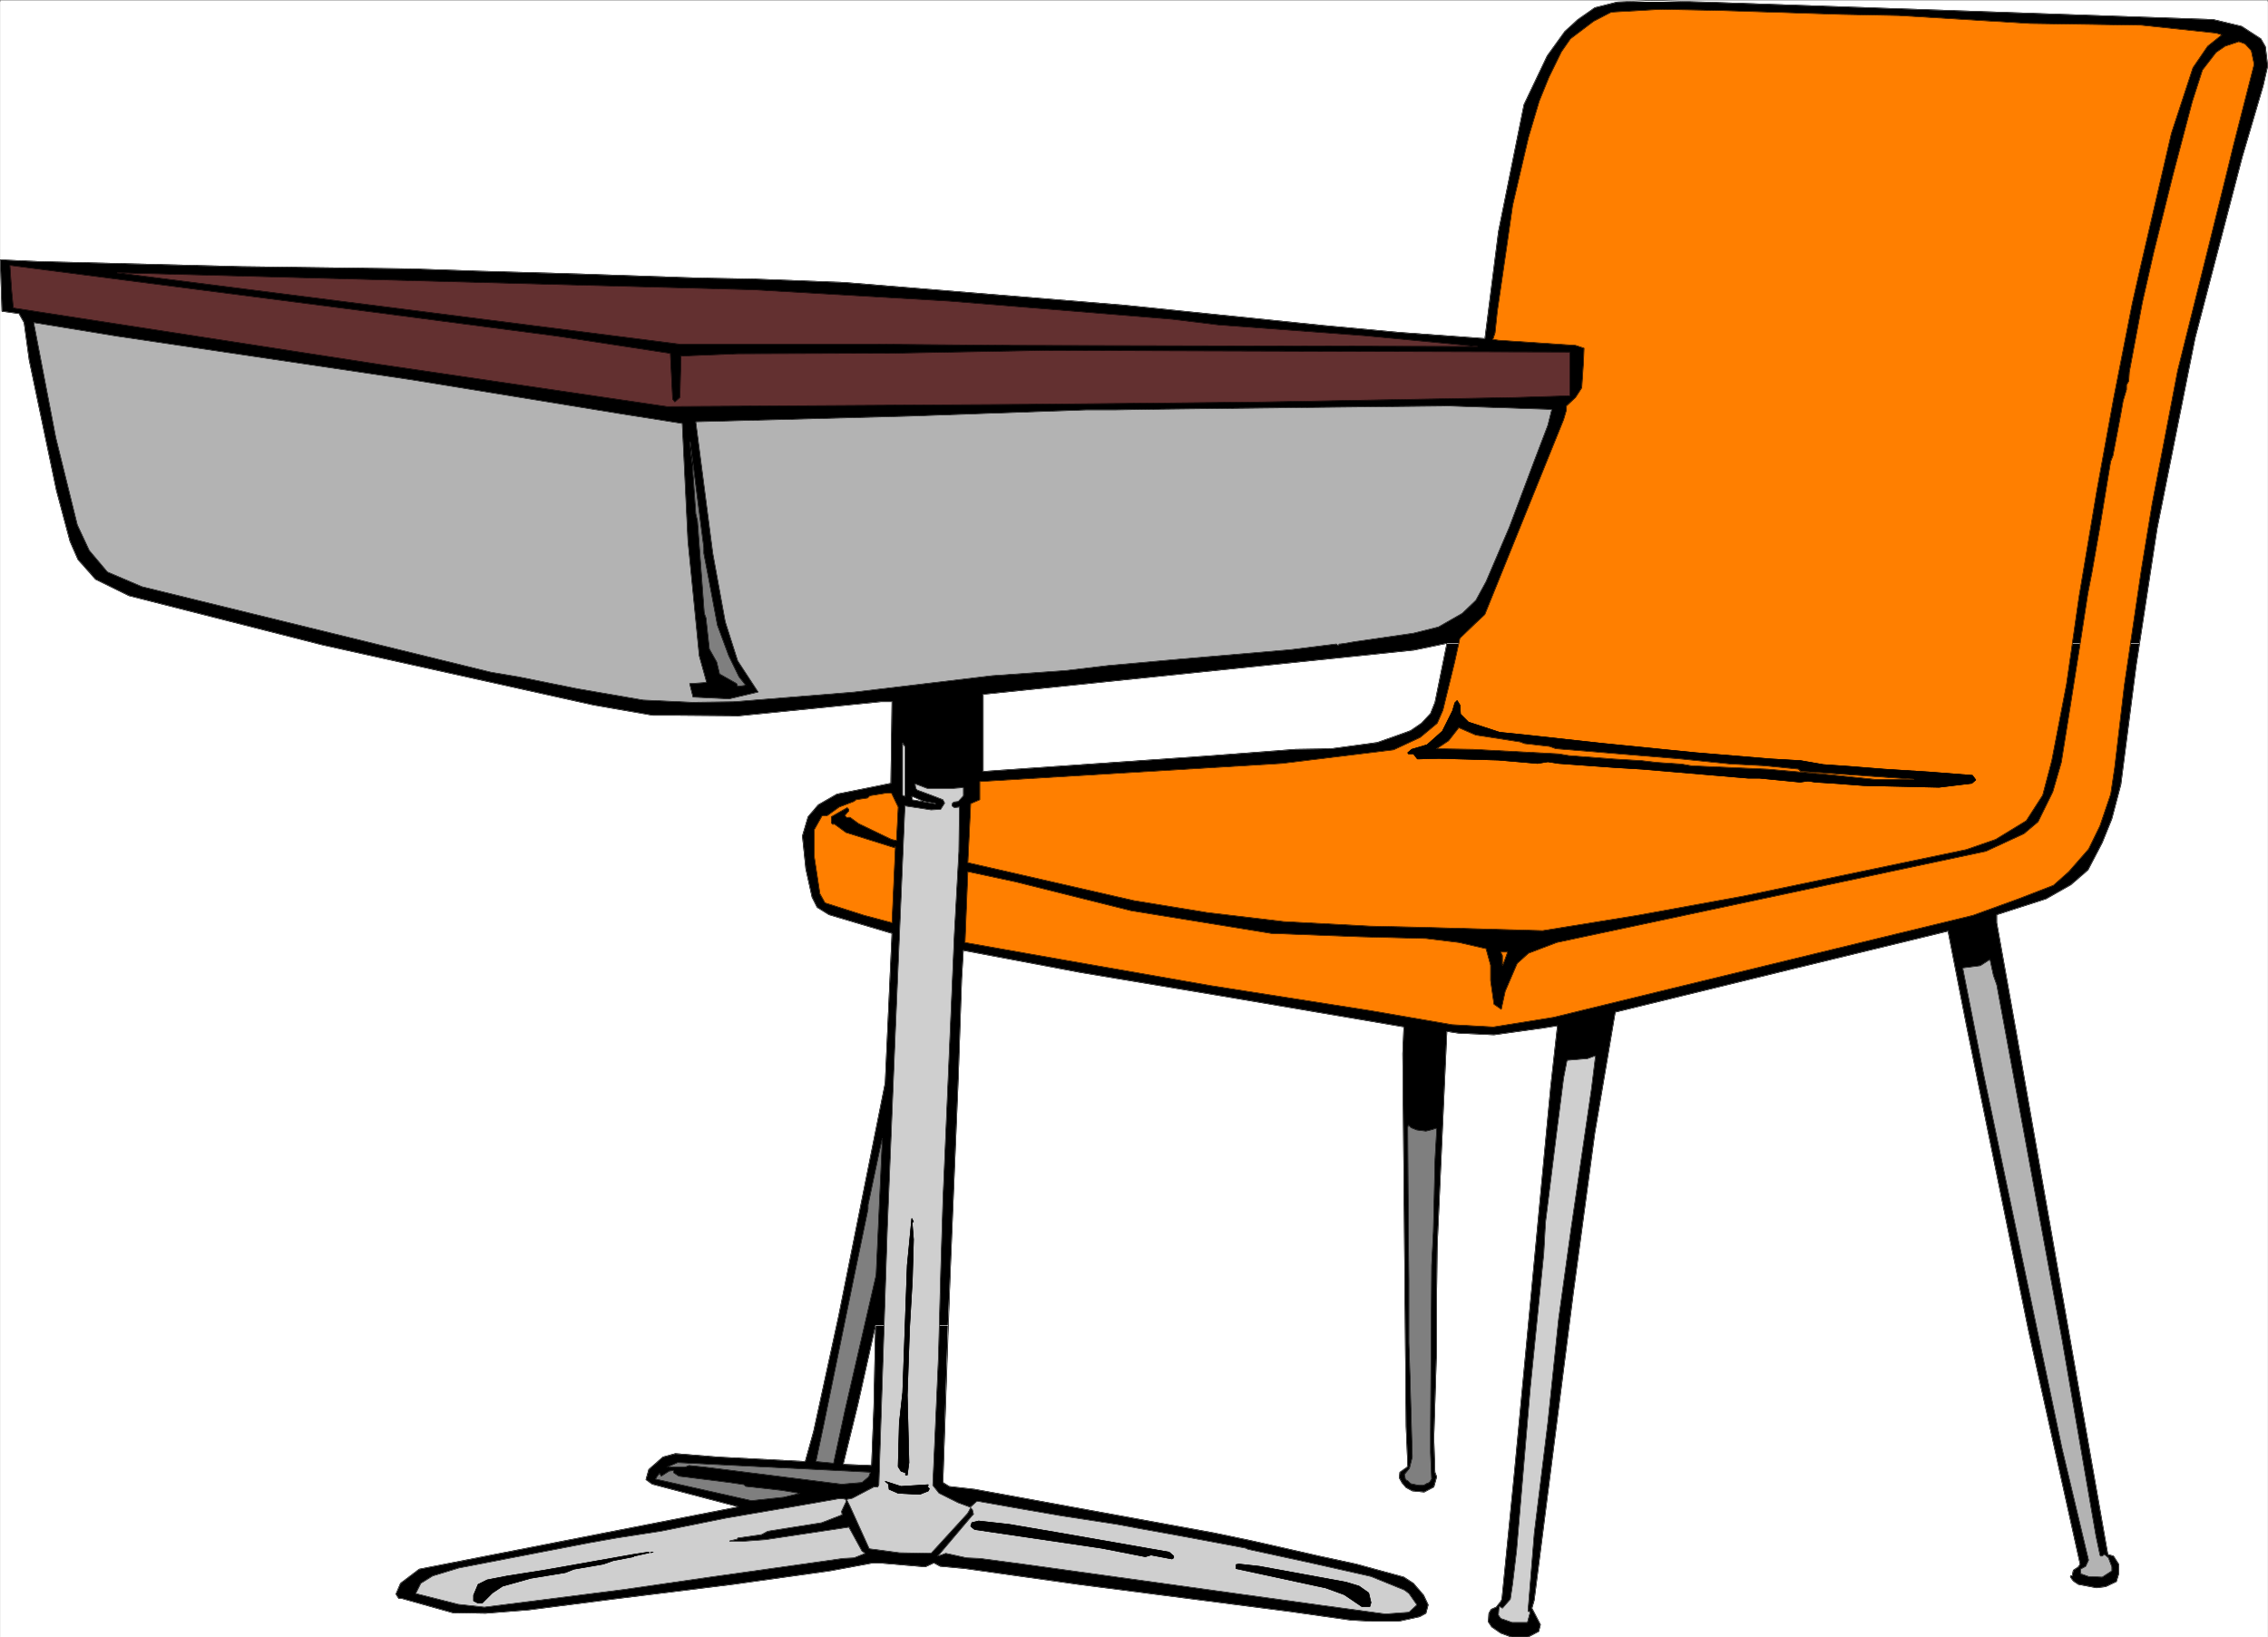 <svg width="3997.008" height="2886.568" viewBox="0 0 2997.756 2164.926" xmlns="http://www.w3.org/2000/svg"><rect x="0" y="0" width="2997.756" height="2164.926" fill="#333333" stroke="none"/><defs><clipPath id="a"><path d="M0 0h2997.016v2162.106H0Zm0 0"/></clipPath></defs><path style="fill:#fff;fill-opacity:1;fill-rule:nonzero;stroke:none" d="M0 2162.106h2997.016V-2.079H0Zm0 0" transform="translate(.371 2.45)"/><g clip-path="url(#a)" transform="translate(.371 2.45)"><path style="fill:#fff;fill-opacity:1;fill-rule:evenodd;stroke:#fff;stroke-width:.19;stroke-linecap:square;stroke-linejoin:bevel;stroke-miterlimit:10;stroke-opacity:1" d="M0 .5h766.5V554H0Zm0 0" transform="matrix(3.91 0 0 -3.91 0 2164.06)"/><path style="fill:#000;fill-opacity:1;fill-rule:evenodd;stroke:#000;stroke-width:.19;stroke-linecap:square;stroke-linejoin:bevel;stroke-miterlimit:10;stroke-opacity:1" d="M301.43 316.62v.19h-3.64l-48.1-4.79-22.04.19h-7.09l-19.93 3.45-91.6 20.31-65.53 16.67-11.31 5.56-5.94 6.7-2.68 6.13-4.6 17.25-9.2 44.06-1.72 12.65-1.73 3.06-5.75.77L0 466.25l12.46-.57 69.17-1.73 57.49-.76 22.8-.77 33.73-.96 39.47-1.34 20.12-.38 30.09-1.15 94.47-7.67 67.64-6.89 25.11-2.3 29.32-2.11 4.59 36.21 8.63 42.92 7.85 16.47 5.94 8.24 4.41 4.03 5.75 4.02 7.67 1.92 12.07.57 189.32-6.51 9.59-2.3 6.51-4.22 1.53-2.68.77-6.51-1.53-6.71-7.09-24.14-15.91-61.12-12.84-64.37-5.94-38.89H489.03L485 316.62l-1.53-3.83-3.07-3.26-3.64-2.49-4.21-1.53-7.09-2.49-15.72-2.11-11.88-.19-30.47-2.3-75.11-5.17v26.05l145.63 14.95 11.12 2.3h234.16l-1.15-7.48-5.17-40.23-3.07-11.69-3.25-8.04-4.8-9.2-5.74-4.98-8.44-4.79-16.67-5.37v-2.68l6.52-36.59 31.04-177.03 1.92-.57 1.72-2.69v-3.45l-.76-2.49-3.64-1.72-3.07-.38-6.13 1.15-1.73 1.15-.96 1.34v.38h.58l.38 1.92 1.73 1.15.57.95-17.44 78.94-21.07 103.65-6.14 31.42-53.65-13.03-58.83-14.37-6.9-40.81-7.28-54.22-13.22-103.84-.77-2.68 2.88-5.56-.58-2.3L516.43.5h-5.56l-3.64 1.34-3.06 2.11-1.15 1.72.19 2.88.76 1.34 1.73.76 1.53 1.92.38.76 4.22 42.73 12.26 130.47 2.3 20.69-4.79-.76-16.67-2.3-12.07.57-3.83.58-3.26-72.23-.19-15.33V98.59l-.96-30.84.38-11.5.58-1.53-.96-3.45-3.26-1.72-4.02.38-2.11 1.15-1.34 1.53-.96 1.73.19 1.91 2.68 1.92-.57 13.6-1.15 126.07.38 9-62.08 10.54-47.14 7.85-39.67 7.47-.57-9.77-1.15-33.52-2.69-65.14-.76-18.4h-24.53l-.58-27.78-.76-19.54-9.58.38 4.98 20.31 5.94 26.63h24.53l-1.73-53.07 2.11-1.34 8.62-.96 80.87-14.75 12.84-2.68 22.8-5.17 12.46-2.69 16.09-4.4 3.26-2.11 3.45-4.02 1.53-3.26-.76-2.87-2.11-1.15-7.09-1.54h-9.2l-7.09.39-20.31 2.87-71.67 9.2-38.32 5.36-8.44.77-2.1 1.15-2.88-1.34-15.9 1.34h-1.73l-14.56-2.69-32.96-4.59-38.9-4.79-30.09-3.84-14.56-1.14-11.11.19-17.06 4.79h-1.15l-.96 1.53 1.54 3.64 6.32 4.79L249.5 44.56l-29.13 7.67-2.11 1.53.96 3.45 4.79 4.21 4.22 1.15 14.18-1.15 29.7-1.53 2.87 10.35 8.43 38.89 15.72 78.74 2.3 50.58-21.27 6.32-4.03 2.5-1.72 3.44-2.11 9.58-1.15 11.12 1.92 6.51 3.44 4.02 6.33 3.64 18.2 3.64zm0 0" transform="matrix(3.91 0 0 -3.91 0 2164.06)"/></g><path style="fill:none;stroke:#fff;stroke-width:.19;stroke-linecap:square;stroke-linejoin:bevel;stroke-miterlimit:10;stroke-opacity:1" d="M301.43 316.62v.19h-3.64l-48.1-4.79-22.04.19h-7.09l-19.93 3.45-91.6 20.31-65.53 16.67-11.31 5.56-5.94 6.7-2.68 6.13-4.6 17.25-9.2 44.06-1.72 12.65-1.73 3.06-5.75.77L0 466.25l12.46-.57 69.17-1.73 57.49-.76 22.8-.77 33.73-.96 39.47-1.34 20.12-.38 30.09-1.15 94.47-7.67 67.64-6.89 25.11-2.3 29.32-2.11 4.59 36.21 8.63 42.92 7.85 16.47 5.94 8.24 4.41 4.03 5.75 4.02 7.67 1.92 12.07.57 189.32-6.51 9.59-2.3 6.51-4.22 1.53-2.68.77-6.51-1.53-6.71-7.09-24.14-15.91-61.12-12.84-64.37-5.94-38.89H489.03L485 316.62l-1.53-3.83-3.07-3.26-3.64-2.49-4.21-1.53-7.09-2.49-15.72-2.11-11.88-.19-30.47-2.3-75.11-5.17v26.05l145.63 14.95 11.12 2.3h234.16l-1.15-7.48-5.17-40.23-3.07-11.69-3.25-8.04-4.8-9.2-5.74-4.98-8.44-4.79-16.67-5.37v-2.68l6.52-36.59 31.04-177.03 1.92-.57 1.72-2.69v-3.45l-.76-2.49-3.64-1.72-3.07-.38-6.13 1.15-1.73 1.15-.96 1.34v.38h.58l.38 1.92 1.73 1.15.57.95-17.44 78.94-21.07 103.65-6.14 31.42-53.65-13.03-58.83-14.37-6.9-40.81-7.28-54.22-13.22-103.84-.77-2.68 2.88-5.56-.58-2.3L516.43.5h-5.56l-3.64 1.34-3.06 2.11-1.15 1.72.19 2.88.76 1.34 1.73.76 1.53 1.92.38.76 4.22 42.73 12.26 130.47 2.3 20.69-4.79-.76-16.67-2.3-12.07.57-3.83.58-3.26-72.23-.19-15.33V98.59l-.96-30.84.38-11.5.58-1.53-.96-3.45-3.26-1.72-4.02.38-2.11 1.15-1.34 1.53-.96 1.73.19 1.91 2.68 1.92-.57 13.6-1.15 126.07.38 9-62.08 10.54-47.14 7.85-39.67 7.47-.57-9.77-1.15-33.52-2.69-65.14-.76-18.4h-24.53l-.58-27.78-.76-19.54-9.58.38 4.98 20.31 5.94 26.63h24.53l-1.73-53.07 2.11-1.34 8.62-.96 80.87-14.75 12.84-2.68 22.8-5.17 12.46-2.69 16.09-4.4 3.26-2.11 3.45-4.02 1.53-3.26-.76-2.87-2.11-1.15-7.09-1.54h-9.2l-7.09.39-20.31 2.87-71.67 9.2-38.32 5.36-8.44.77-2.1 1.15-2.88-1.34-15.9 1.34h-1.73l-14.56-2.69-32.96-4.59-38.9-4.79-30.09-3.84-14.56-1.14-11.11.19-17.06 4.79h-1.15l-.96 1.53 1.54 3.64 6.32 4.79L249.5 44.56l-29.13 7.67-2.11 1.53.96 3.45 4.79 4.21 4.22 1.15 14.18-1.15 29.7-1.53 2.87 10.35 8.43 38.89 15.72 78.74 2.3 50.58-21.27 6.32-4.03 2.5-1.72 3.44-2.11 9.58-1.15 11.12 1.92 6.51 3.44 4.02 6.33 3.64 18.2 3.64zm0 0" transform="matrix(3.91 0 0 -3.91 .371 2166.51)"/><path style="fill:none;stroke:#000;stroke-width:.19;stroke-linecap:square;stroke-linejoin:bevel;stroke-miterlimit:10;stroke-opacity:1" d="M301.43 316.62v.19h-3.64l-48.1-4.79-22.04.19h-7.09l-19.93 3.45-91.6 20.31-65.53 16.67-11.31 5.56-5.94 6.7-2.68 6.13-4.6 17.25-9.2 44.06-1.72 12.65-1.73 3.06-5.75.77L0 466.25l12.46-.57 69.17-1.73 57.49-.76 22.8-.77 33.73-.96 39.47-1.34 20.12-.38 30.09-1.15 94.47-7.67 67.64-6.89 25.11-2.3 29.32-2.11 4.59 36.21 8.63 42.92 7.85 16.47 5.94 8.24 4.41 4.03 5.75 4.02 7.67 1.92 12.07.57 189.32-6.51 9.59-2.3 6.51-4.22 1.53-2.68.77-6.51-1.53-6.71-7.09-24.14-15.91-61.12-12.84-64.37-7.09-46.37-5.17-40.23-3.07-11.69-3.25-8.04-4.8-9.2-5.74-4.98-8.44-4.79-16.67-5.37v-2.68l6.52-36.59 31.04-177.03 1.92-.57 1.72-2.69v-3.45l-.76-2.49-3.64-1.72-3.07-.38-6.13 1.15-1.73 1.15-.96 1.34v.38h.58l.38 1.92 1.73 1.15.57.95-17.44 78.94-21.07 103.65-6.14 31.42-53.65-13.03-58.83-14.37-6.9-40.81-7.28-54.22-13.22-103.84-.77-2.68 2.88-5.56-.58-2.3L516.43.5h-5.56l-3.64 1.34-3.06 2.11-1.15 1.72.19 2.88.76 1.34 1.73.76 1.53 1.92.38.76 4.22 42.73 12.26 130.47 2.3 20.69-4.79-.76-16.67-2.3-12.07.57-3.83.58-3.26-72.23-.19-15.33V98.59l-.96-30.84.38-11.5.58-1.53-.96-3.45-3.26-1.72-4.02.38-2.11 1.15-1.34 1.53-.96 1.73.19 1.91 2.68 1.92-.57 13.6-1.15 126.07.38 9-62.08 10.54-47.14 7.85-39.67 7.47-.57-9.77-1.15-33.52-2.69-65.14-2.49-71.47 2.11-1.34 8.62-.96 80.87-14.75 12.84-2.68 22.8-5.17 12.46-2.69 16.09-4.4 3.26-2.11 3.45-4.02 1.53-3.26-.76-2.87-2.11-1.15-7.09-1.54h-9.2l-7.09.39-20.31 2.87-71.67 9.2-38.32 5.36-8.44.77-2.1 1.15-2.88-1.34-15.9 1.34h-1.73l-14.56-2.69-32.96-4.59-38.9-4.79-30.09-3.84-14.56-1.14-11.11.19-17.06 4.79h-1.15l-.96 1.53 1.54 3.64 6.32 4.79L249.5 44.56l-29.13 7.67-2.11 1.53.96 3.45 4.79 4.21 4.22 1.15 14.18-1.15 29.7-1.53 2.87 10.35 8.43 38.89 15.72 78.74 2.3 50.58-21.27 6.32-4.03 2.5-1.72 3.44-2.11 9.58-1.15 11.12 1.92 6.51 3.44 4.02 6.33 3.64 18.2 3.64zm0 0" transform="matrix(3.91 0 0 -3.91 .371 2166.51)"/><path style="fill:none;stroke:#000;stroke-width:.19;stroke-linecap:square;stroke-linejoin:bevel;stroke-miterlimit:10;stroke-opacity:1" d="m332.28 319.3 145.63 14.95 11.12 2.3-4.03-19.93-1.53-3.83-3.07-3.26-3.64-2.49-4.21-1.53-7.09-2.49-15.72-2.11-11.88-.19-30.47-2.3-75.11-5.17zM294.53 58.55l-9.58.38 4.98 20.31 5.94 26.63-.58-27.78zm0 0" transform="matrix(3.91 0 0 -3.91 .371 2166.51)"/><path style="fill:#ff7f00;fill-opacity:1;fill-rule:evenodd;stroke:#ff7f00;stroke-width:.19;stroke-linecap:square;stroke-linejoin:bevel;stroke-miterlimit:10;stroke-opacity:1" d="m622.4 549.21 19.35-.38 44.46-2.69 37.56-.57 25.29-2.68 1.92-.58-4.79-3.83-4.98-7.28-7.29-22.22-10.54-45.6-2.68-11.88-6.32-32.19-5.75-31.61-5.94-35.44-4.22-29.51-4.98-25.86-3.07-11.69-5.55-8.62-10.35-6.32-9.96-3.45-75.31-15.71-35.84-6.52-32-5.17-41.58 1.15-16.86.38-29.13 1.54-25.87 3.06-24.72 4.02-56.15 12.84.96 19.93 3.07 1.34v6.13l102.13 6.13 37.75 4.6 9.01 4.21 5.75 4.79 1.92 4.41 4.02 16.48 1.72 7.85 5.18 4.98 3.26 3.07 26.63 65.9.96 3.26v1.34l3.07 2.88 2.1 3.25.58 8.62.19 4.79-2.87.96-26.07 1.73-1.14.19h-.77l.77 2.3.76 7.28 3.07 21.07 2.11 14.75 5.36 23 3.64 12.26 3.26 8.04 4.22 8.63 3.06 4.4 7.86 5.94 5.94 3.07 16.86.95 19.16-.38zm0 0" transform="matrix(3.91 0 0 -3.91 .371 2166.51)"/><path style="fill:none;stroke:#000;stroke-width:.19;stroke-linecap:square;stroke-linejoin:bevel;stroke-miterlimit:10;stroke-opacity:1" d="m622.4 549.21 19.35-.38 44.46-2.69 37.56-.57 25.29-2.68 1.92-.58-4.79-3.83-4.98-7.28-7.29-22.22-10.54-45.6-2.68-11.88-6.32-32.19-5.75-31.61-5.94-35.44-4.22-29.51-4.98-25.86-3.07-11.69-5.55-8.62-10.35-6.32-9.96-3.45-75.31-15.71-35.84-6.52-32-5.17-41.58 1.15-16.86.38-29.13 1.54-25.87 3.06-24.72 4.02-56.15 12.84.96 19.93 3.07 1.34v6.13l102.13 6.13 37.75 4.6 9.01 4.21 5.75 4.79 1.92 4.41 4.02 16.48 1.72 7.85 5.18 4.98 3.26 3.07 26.63 65.9.96 3.26v1.34l3.07 2.88 2.1 3.25.58 8.62.19 4.79-2.87.96-26.07 1.73-1.14.19h-.77l.77 2.3.76 7.28 3.07 21.07 2.11 14.75 5.36 23 3.64 12.26 3.26 8.04 4.22 8.63 3.06 4.4 7.86 5.94 5.94 3.07 16.86.95 19.16-.38zm0 0" transform="matrix(3.91 0 0 -3.91 .371 2166.51)"/><path style="fill:#ff7f00;fill-opacity:1;fill-rule:evenodd;stroke:#ff7f00;stroke-width:.19;stroke-linecap:square;stroke-linejoin:bevel;stroke-miterlimit:10;stroke-opacity:1" d="m760.94 536.95.96-4.6-7.09-27.78-1.53-6.32-6.52-26.44-10.73-43.11-8.62-45.02-3.64-22.23-5.75-39.08-3.26-27.78-1.34-9.01-3.64-10.73-3.83-7.85-6.71-7.66-5.17-4.6-11.89-4.6-15.33-5.56-101.75-24.71-40.05-9.77-20.31-3.26-13.99.77-27.78 4.79-53.85 8.43-50.4 8.81-32.57 5.75.95 23.95 16.1-3.45 39.09-9.77 47.33-7.67 30.28-1.15 22.04-.57 11.11-1.34 9.2-2.11 1.53-5.56v-5.17l1.15-8.05 2.49-1.72 1.34 6.13 4.03 9.39 3.83 3.45 9.58 3.64 145.06 30.84 12.84 5.94 4.79 4.03 4.98 10.15 2.88 9.96 3.06 19.16 3.65 23.18 2.29 14.95 1.35 6.89 2.68 15.33 3.64 22.23.77 1.91 1.53 8.05 1.15 6.13.77 4.41 1.15 3.83v1.53l.76 1.34.19 3.07 4.41 23.56 3.83 16.86 6.52 26.25 6.51 24.72 3.45 10.72 4.6 5.94 3.07 2.11 4.6 1.53 2.1-.76zm0 0" transform="matrix(3.91 0 0 -3.91 .371 2166.51)"/><path style="fill:none;stroke:#000;stroke-width:.19;stroke-linecap:square;stroke-linejoin:bevel;stroke-miterlimit:10;stroke-opacity:1" d="m760.94 536.95.96-4.6-7.09-27.78-1.53-6.32-6.52-26.44-10.73-43.11-8.62-45.02-3.64-22.23-5.75-39.08-3.26-27.78-1.34-9.01-3.64-10.73-3.83-7.85-6.71-7.66-5.17-4.6-11.89-4.6-15.33-5.56-101.75-24.71-40.05-9.77-20.31-3.26-13.99.77-27.78 4.79-53.85 8.43-50.4 8.81-32.57 5.75.95 23.95 16.1-3.45 39.09-9.77 47.33-7.67 30.28-1.15 22.04-.57 11.11-1.34 9.2-2.11 1.53-5.56v-5.17l1.15-8.05 2.49-1.72 1.34 6.13 4.03 9.39 3.83 3.45 9.58 3.64 145.06 30.84 12.84 5.94 4.79 4.03 4.98 10.15 2.88 9.96 3.06 19.16 3.65 23.18 2.29 14.95 1.35 6.89 2.68 15.33 3.64 22.23.77 1.91 1.53 8.05 1.15 6.13.77 4.41 1.15 3.83v1.53l.76 1.34.19 3.07 4.41 23.56 3.83 16.86 6.52 26.25 6.51 24.72 3.45 10.72 4.6 5.94 3.07 2.11 4.6 1.53 2.1-.76zm0 0" transform="matrix(3.91 0 0 -3.91 .371 2166.51)"/><path style="fill:#633030;fill-opacity:1;fill-rule:evenodd;stroke:#633030;stroke-width:.19;stroke-linecap:square;stroke-linejoin:bevel;stroke-miterlimit:10;stroke-opacity:1" d="m188.37 440.39 37.75-5.75h.38l.77-15.52.76-.96 1.73 1.54.38 13.98 18.97.77 52.89.19 51.36.96 54.23-.19 123.02-.39v-14.75l-18.4-.57-86.04-1.54-37.17-.38-40.82-.38-122.83-.77L127.43 431 4.41 449.97l-.58 6.13-.57 8.24 122.06-15.71zm0 0" transform="matrix(3.91 0 0 -3.91 .371 2166.51)"/><path style="fill:none;stroke:#000;stroke-width:.19;stroke-linecap:square;stroke-linejoin:bevel;stroke-miterlimit:10;stroke-opacity:1" d="m188.37 440.39 37.75-5.75h.38l.77-15.52.76-.96 1.73 1.54.38 13.98 18.97.77 52.89.19 51.36.96 54.23-.19 123.02-.39v-14.75l-18.4-.57-86.04-1.54-37.17-.38-40.82-.38-122.83-.77L127.43 431 4.41 449.97l-.58 6.13-.57 8.24 122.06-15.71zm0 0" transform="matrix(3.91 0 0 -3.91 .371 2166.51)"/><path style="fill:#633030;fill-opacity:1;fill-rule:evenodd;stroke:#633030;stroke-width:.19;stroke-linecap:square;stroke-linejoin:bevel;stroke-miterlimit:10;stroke-opacity:1" d="m254.67 456.1 66.11-3.83 75.31-6.13 15.71-1.92 49.25-3.64 38.32-3.64-74.73.19-81.82.19-46.76.39h-66.3L39.47 461.85Zm0 0" transform="matrix(3.91 0 0 -3.91 .371 2166.51)"/><path style="fill:none;stroke:#000;stroke-width:.19;stroke-linecap:square;stroke-linejoin:bevel;stroke-miterlimit:10;stroke-opacity:1" d="m254.67 456.1 66.11-3.83 75.31-6.13 15.71-1.92 49.25-3.64 38.32-3.64-74.73.19-81.82.19-46.76.39h-66.3L39.47 461.85Zm0 0" transform="matrix(3.91 0 0 -3.91 .371 2166.51)"/><path style="fill:#b3b3b3;fill-opacity:1;fill-rule:evenodd;stroke:#b3b3b3;stroke-width:.19;stroke-linecap:square;stroke-linejoin:bevel;stroke-miterlimit:10;stroke-opacity:1" d="m39.47 440.39 99.65-14.75 70.71-11.5 20.69-3.26 1.92-39.66 3.83-38.89 2.49-9-5.74-.39 1.15-4.59 12.26-.58 9.77 2.3-6.9 10.54-4.21 13.22-4.22 23.18-5.75 44.45 72.05 1.91 59.98 2.11h9.97l11.5.19 48.86.58 51.74.57 34.49-1.15h.77l-1.34-5.36-4.6-12.07-8.43-22.42-7.86-18.39-3.45-6.32-4.6-4.41-8.05-4.6-8.43-2.11-19.93-2.87-3.26-.57-1.53-.2h-.38l-.39-.57-.57.57-15.33-1.91-38.13-3.26-23.57-2.11-14.57-1.72-24.72-1.72-46.75-5.56-40.63-3.26-13.99-.19-16.67.77-22.23 3.83-19.92 4.02-9.2 1.54-118.04 28.93-11.69 4.98-6.13 7.28-4.03 8.62-7.28 29.5-7.47 38.9zm0 0" transform="matrix(3.91 0 0 -3.91 .371 2166.51)"/><path style="fill:none;stroke:#000;stroke-width:.19;stroke-linecap:square;stroke-linejoin:bevel;stroke-miterlimit:10;stroke-opacity:1" d="m39.47 440.39 99.65-14.75 70.71-11.5 20.69-3.26 1.92-39.66 3.83-38.89 2.49-9-5.74-.39 1.15-4.59 12.26-.58 9.77 2.3-6.9 10.54-4.21 13.22-4.22 23.18-5.75 44.45 72.05 1.91 59.98 2.11h9.97l11.5.19 48.86.58 51.74.57 34.49-1.15h.77l-1.34-5.36-4.6-12.07-8.43-22.42-7.86-18.39-3.45-6.32-4.6-4.41-8.05-4.6-8.43-2.11-19.93-2.87-3.26-.57-1.53-.2h-.38l-.39-.57-.57.57-15.33-1.91-38.13-3.26-23.57-2.11-14.57-1.72-24.72-1.72-46.75-5.56-40.63-3.26-13.99-.19-16.67.77-22.23 3.83-19.92 4.02-9.2 1.54-118.04 28.93-11.69 4.98-6.13 7.28-4.03 8.62-7.28 29.5-7.47 38.9zm0 0" transform="matrix(3.91 0 0 -3.91 .371 2166.51)"/><path style="fill:#7f7f7f;fill-opacity:1;fill-rule:evenodd;stroke:#7f7f7f;stroke-width:.19;stroke-linecap:square;stroke-linejoin:bevel;stroke-miterlimit:10;stroke-opacity:1" d="m237.81 367.01 1.72-9.01 2.88-15.32 3.83-10.35 3.45-7.09 2.3-2.87-2.69-.38-.38.95-5.75 3.26-.96 4.02-2.49 4.41-1.15 10.54-.57 1.53-2.3 31.23-.58 2.49-1.15 16.86-.57 4.21-.19 3.26 4.6-35.83zm0 0" transform="matrix(3.91 0 0 -3.91 .371 2166.51)"/><path style="fill:none;stroke:#000;stroke-width:.19;stroke-linecap:square;stroke-linejoin:bevel;stroke-miterlimit:10;stroke-opacity:1" d="m237.81 367.01 1.72-9.01 2.88-15.32 3.83-10.35 3.45-7.09 2.3-2.87-2.69-.38-.38.95-5.75 3.26-.96 4.02-2.49 4.41-1.15 10.54-.57 1.53-2.3 31.23-.58 2.49-1.15 16.86-.57 4.21-.19 3.26 4.6-35.83zm0 0" transform="matrix(3.91 0 0 -3.91 .371 2166.51)"/><path style="fill:#000;fill-opacity:1;fill-rule:evenodd;stroke:#000;stroke-width:.19;stroke-linecap:square;stroke-linejoin:bevel;stroke-miterlimit:10;stroke-opacity:1" d="m493.63 312.6 2.68-2.68 10.54-3.45 11.11-1.15 22.61-2.49 32.58-3.26 25.49-2.11 9.96-.57 7.67-1.34 8.43-.58 12.07-.96 15.14-.95 14.75-1.15 1.15-1.54-1.34-1.15-11.11-1.34-17.06.39-8.43.19-10.15.76-6.14.39-2.49.38-2.68-.38-13.61 1.34h-3.83l-36.02 3.06-9.59.58-18.58 1.34-3.64.57-3.45-.57-13.23 1.15-20.12.57-6.7-.19h-.58l-1.34 1.73H476l-.2.38 1.35 1.15 5.17 1.53 5.17 4.6 3.45 6.9.77 2.68.77.77.95-1.54zm0 0" transform="matrix(3.91 0 0 -3.91 .371 2166.51)"/><path style="fill:none;stroke:#000;stroke-width:.19;stroke-linecap:square;stroke-linejoin:bevel;stroke-miterlimit:10;stroke-opacity:1" d="m493.63 312.6 2.68-2.68 10.54-3.45 11.11-1.15 22.61-2.49 32.58-3.26 25.49-2.11 9.96-.57 7.67-1.34 8.43-.58 12.07-.96 15.14-.95 14.75-1.15 1.15-1.54-1.34-1.15-11.11-1.34-17.06.39-8.43.19-10.15.76-6.14.39-2.49.38-2.68-.38-13.61 1.34h-3.83l-36.02 3.06-9.59.58-18.58 1.34-3.64.57-3.45-.57-13.23 1.15-20.12.57-6.7-.19h-.58l-1.34 1.73H476l-.2.38 1.35 1.15 5.17 1.53 5.17 4.6 3.45 6.9.77 2.68.77.77.95-1.54zm0 0" transform="matrix(3.91 0 0 -3.91 .371 2166.51)"/><path style="fill:#ff7f00;fill-opacity:1;fill-rule:evenodd;stroke:#ff7f00;stroke-width:.19;stroke-linecap:square;stroke-linejoin:bevel;stroke-miterlimit:10;stroke-opacity:1" d="m513.75 303.21 1.53-.58 8.43-.95 2.11-.77 42.16-3.45 16.86-1.72 11.31-.58 11.68-1.15.77-.76 38.33-2.69H633.7l-16.67 1.73-19.54 1.72-25.87 1.15-3.26.58-8.62.57-4.79.58-9.59.57-15.13 1.15-3.45.58-28.94 1.53-11.3.19h-.96l4.02 2.68 3.45 4.41 5.75-2.49zm0 0" transform="matrix(3.91 0 0 -3.91 .371 2166.51)"/><path style="fill:none;stroke:#000;stroke-width:.19;stroke-linecap:square;stroke-linejoin:bevel;stroke-miterlimit:10;stroke-opacity:1" d="m513.75 303.21 1.53-.58 8.43-.95 2.11-.77 42.16-3.45 16.86-1.72 11.31-.58 11.68-1.15.77-.76 38.33-2.69H633.7l-16.67 1.73-19.54 1.72-25.87 1.15-3.26.58-8.62.57-4.79.58-9.59.57-15.13 1.15-3.45.58-28.94 1.53-11.3.19h-.96l4.02 2.68 3.45 4.41 5.75-2.49zm0 0" transform="matrix(3.91 0 0 -3.91 .371 2166.51)"/><path style="fill:#fff;fill-opacity:1;fill-rule:evenodd;stroke:#fff;stroke-width:.19;stroke-linecap:square;stroke-linejoin:bevel;stroke-miterlimit:10;stroke-opacity:1" d="m305.83 284.82-.76.38v17.63l.76-1.34zm0 0" transform="matrix(3.91 0 0 -3.91 .371 2166.51)"/><path style="fill:none;stroke:#000;stroke-width:.19;stroke-linecap:square;stroke-linejoin:bevel;stroke-miterlimit:10;stroke-opacity:1" d="m305.83 284.82-.76.38v17.63l.76-1.34zm0 0" transform="matrix(3.91 0 0 -3.91 .371 2166.51)"/><path style="fill:#cfcfcf;fill-opacity:1;fill-rule:evenodd;stroke:#cfcfcf;stroke-width:.19;stroke-linecap:square;stroke-linejoin:bevel;stroke-miterlimit:10;stroke-opacity:1" d="m327.87 44.37 2.3 2.11 16.29-2.87 12.26-2.11 18.78-2.88 8.24-1.53 13.8-2.49L421 30.58l.77-.39 20.31-4.4L463.35 21l11.31-4.6 1.53-1.15 2.68-3.83-2.68-2.49-8.05-.58-22.61 3.07-99.84 13.79-14.56 1.92-4.41.19-7.09 1.53-2.68-.95 11.5 13.6.57.57-.38 1.54zm0 0" transform="matrix(3.91 0 0 -3.91 .371 2166.51)"/><path style="fill:none;stroke:#000;stroke-width:.19;stroke-linecap:square;stroke-linejoin:bevel;stroke-miterlimit:10;stroke-opacity:1" d="m327.87 44.37 2.3 2.11 16.29-2.87 12.26-2.11 18.78-2.88 8.24-1.53 13.8-2.49L421 30.58l.77-.39 20.31-4.4L463.35 21l11.31-4.6 1.53-1.15 2.68-3.83-2.68-2.49-8.05-.58-22.61 3.07-99.84 13.79-14.56 1.92-4.41.19-7.09 1.53-2.68-.95 11.5 13.6.57.57-.38 1.54zm0 0" transform="matrix(3.91 0 0 -3.91 .371 2166.51)"/><path style="fill:#cfcfcf;fill-opacity:1;fill-rule:evenodd;stroke:#cfcfcf;stroke-width:.19;stroke-linecap:square;stroke-linejoin:bevel;stroke-miterlimit:10;stroke-opacity:1" d="m328.06 44.37-.57-1.15-.58-.96-12.26-13.41-10.73.2-10.16 1.34-6.51 14.37-1.15 2.29 1.91.39 7.28 3.83h1.35l.38.77 2.87 86.98 2.69 65.9 3.25 76.64 8.82-1.34 3.26.19 1.34 2.11-.58 1.15-3.45 1.34-5.17 1.91-.58.58-.19 1.53 4.03-1.53h9l2.49.19h.77v-2.68l-1.72-1.92-1.54-.19-.57-.57v-.77l.76-.57 1.73.19-.19-14.95-1.54-28.16-3.83-89.28-.76-24.33-.77-29.12-1.92-43.5 2.11-2.68 6.52-3.25zm0 0" transform="matrix(3.91 0 0 -3.91 .371 2166.51)"/><path style="fill:none;stroke:#000;stroke-width:.19;stroke-linecap:square;stroke-linejoin:bevel;stroke-miterlimit:10;stroke-opacity:1" d="m328.06 44.37-.57-1.15-.58-.96-12.26-13.41-10.73.2-10.16 1.34-6.51 14.37-1.15 2.29 1.91.39 7.28 3.83h1.35l.38.77 2.87 86.98 2.69 65.9 3.25 76.64 8.82-1.34 3.26.19 1.34 2.11-.58 1.15-3.45 1.34-5.17 1.91-.58.58-.19 1.53 4.03-1.53h9l2.49.19h.77v-2.68l-1.72-1.92-1.54-.19-.57-.57v-.77l.76-.57 1.73.19-.19-14.95-1.54-28.16-3.83-89.28-.76-24.33-.77-29.12-1.92-43.5 2.11-2.68 6.52-3.25zm0 0" transform="matrix(3.91 0 0 -3.91 .371 2166.51)"/><path style="fill:#cfcfcf;fill-opacity:1;fill-rule:evenodd;stroke:#cfcfcf;stroke-width:.19;stroke-linecap:square;stroke-linejoin:bevel;stroke-miterlimit:10;stroke-opacity:1" d="M285.9 47.05v-.76l-1.53-3.26.19-1.15-6.9-2.68-18.2-2.87-2.11-1.15-8.05-1.15-.19-.39-2.49-.57v-.19h4.22l7.85.57 28.17 4.22 4.41-8.05.77-.57.38-.2-3.83-1.53-3.64-.19-45.04-6.32-29.31-4.22-46.95-5.94-8.82.96-14.37 3.64 1.73 3.45 4.02 2.49 8.81 2.68 43.7 8.43 9.77 1.73 14.94 2.3 21.85 4.4L270 44.95l13.22 2.3h1.73zm0 0" transform="matrix(3.91 0 0 -3.91 .371 2166.51)"/><path style="fill:none;stroke:#000;stroke-width:.19;stroke-linecap:square;stroke-linejoin:bevel;stroke-miterlimit:10;stroke-opacity:1" d="M285.9 47.05v-.76l-1.53-3.26.19-1.15-6.9-2.68-18.2-2.87-2.11-1.15-8.05-1.15-.19-.39-2.49-.57v-.19h4.22l7.85.57 28.17 4.22 4.41-8.05.77-.57.38-.2-3.83-1.53-3.64-.19-45.04-6.32-29.31-4.22-46.95-5.94-8.82.96-14.37 3.64 1.73 3.45 4.02 2.49 8.81 2.68 43.7 8.43 9.77 1.73 14.94 2.3 21.85 4.4L270 44.95l13.22 2.3h1.73zm0 0" transform="matrix(3.91 0 0 -3.91 .371 2166.51)"/><path style="fill:#ff7f00;fill-opacity:1;fill-rule:evenodd;stroke:#ff7f00;stroke-width:.19;stroke-linecap:square;stroke-linejoin:bevel;stroke-miterlimit:10;stroke-opacity:1" d="m303.53 281.18-.57-11.31-1.73.39-11.11 5.36-2.87 2.11h-.58l-.38-.19-.77.76.77.96.57.58v.57l-.57.58-5.37-3.07v-2.11l.58-.57.19.38 4.21-3.06 15.91-4.99h.57l.2.2-1.15-25.68-9.39 2.49-13.23 4.22-1.72 3.06-1.92 12.65v9l2.69 4.79h1.72l4.02 2.88 4.99 1.91.76.58 3.84.57.76.77 5.94.96h1.34zm0 0" transform="matrix(3.91 0 0 -3.91 .371 2166.51)"/><path style="fill:none;stroke:#000;stroke-width:.19;stroke-linecap:square;stroke-linejoin:bevel;stroke-miterlimit:10;stroke-opacity:1" d="m303.53 281.18-.57-11.31-1.73.39-11.11 5.36-2.87 2.11h-.58l-.38-.19-.77.76.77.96.57.58v.57l-.57.58-5.37-3.07v-2.11l.58-.57.19.38 4.21-3.06 15.91-4.99h.57l.2.2-1.15-25.68-9.39 2.49-13.23 4.22-1.72 3.06-1.92 12.65v9l2.69 4.79h1.72l4.02 2.88 4.99 1.91.76.58 3.84.57.76.77 5.94.96h1.34zm0 0" transform="matrix(3.91 0 0 -3.91 .371 2166.51)"/><path style="fill:#fff;fill-opacity:1;fill-rule:evenodd;stroke:#fff;stroke-width:.19;stroke-linecap:square;stroke-linejoin:bevel;stroke-miterlimit:10;stroke-opacity:1" d="m316.18 282.33-7.86 1.34-.19 1.15 4.03-1.73zm0 0" transform="matrix(3.91 0 0 -3.91 .371 2166.51)"/><path style="fill:none;stroke:#000;stroke-width:.19;stroke-linecap:square;stroke-linejoin:bevel;stroke-miterlimit:10;stroke-opacity:1" d="m316.18 282.33-7.86 1.34-.19 1.15 4.03-1.73zm0 0" transform="matrix(3.91 0 0 -3.91 .371 2166.51)"/><path style="fill:#ff7f00;fill-opacity:1;fill-rule:evenodd;stroke:#ff7f00;stroke-width:.19;stroke-linecap:square;stroke-linejoin:bevel;stroke-miterlimit:10;stroke-opacity:1" d="m508 227.91-.19-.19v3.26l-.58 1.15h2.3zm0 0" transform="matrix(3.91 0 0 -3.91 .371 2166.51)"/><path style="fill:none;stroke:#000;stroke-width:.19;stroke-linecap:square;stroke-linejoin:bevel;stroke-miterlimit:10;stroke-opacity:1" d="m508 227.91-.19-.19v3.26l-.58 1.15h2.3zm0 0" transform="matrix(3.91 0 0 -3.91 .371 2166.51)"/><path style="fill:#b3b3b3;fill-opacity:1;fill-rule:evenodd;stroke:#b3b3b3;stroke-width:.19;stroke-linecap:square;stroke-linejoin:bevel;stroke-miterlimit:10;stroke-opacity:1" d="m674.9 221.02 22.04-119.75 11.5-66.67 1.34-6.32.19-.38h.58l.76.57 1.34-1.15 1.15-3.06v-1.35l-3.25-2.1-4.6.19-2.11.76h-.38l-.2.77v.96l1.73.96.96 2.1-9.01 37.94-26.44 126.26-7.09 36.02 5.94.76 3.25 2.11 1.15-5.37zm0 0" transform="matrix(3.91 0 0 -3.91 .371 2166.51)"/><path style="fill:none;stroke:#000;stroke-width:.19;stroke-linecap:square;stroke-linejoin:bevel;stroke-miterlimit:10;stroke-opacity:1" d="m674.9 221.02 22.04-119.75 11.5-66.67 1.34-6.32.19-.38h.58l.76.57 1.34-1.15 1.15-3.06v-1.35l-3.25-2.1-4.6.19-2.11.76h-.38l-.2.77v.96l1.73.96.96 2.1-9.01 37.94-26.44 126.26-7.09 36.02 5.94.76 3.25 2.11 1.15-5.37zm0 0" transform="matrix(3.91 0 0 -3.91 .371 2166.51)"/><path style="fill:#cfcfcf;fill-opacity:1;fill-rule:evenodd;stroke:#cfcfcf;stroke-width:.19;stroke-linecap:square;stroke-linejoin:bevel;stroke-miterlimit:10;stroke-opacity:1" d="m537.89 185.96-6.9-47.33-4.21-30.46-3.64-35.06-4.6-37.55-2.11-26.25.19-.19h.58l-.96-3.64h-5.18l-3.83 1.34-.77 1.15.2 2.68.19.19.96-.57 2.68 3.06.77 5.18 1.34 11.3 4.6 54.6 4.59 45.79.58 10.54 3.83 30.85 2.3 18.01 1.15 5.94 6.9.57 2.11.77h.57zm0 0" transform="matrix(3.91 0 0 -3.91 .371 2166.51)"/><path style="fill:none;stroke:#000;stroke-width:.19;stroke-linecap:square;stroke-linejoin:bevel;stroke-miterlimit:10;stroke-opacity:1" d="m537.89 185.96-6.9-47.33-4.21-30.46-3.64-35.06-4.6-37.55-2.11-26.25.19-.19h.58l-.96-3.64h-5.18l-3.83 1.34-.77 1.15.2 2.68.19.19.96-.57 2.68 3.06.77 5.18 1.34 11.3 4.6 54.6 4.59 45.79.58 10.54 3.83 30.85 2.3 18.01 1.15 5.94 6.9.57 2.11.77h.57zm0 0" transform="matrix(3.91 0 0 -3.91 .371 2166.51)"/><path style="fill:#7f7f7f;fill-opacity:1;fill-rule:evenodd;stroke:#7f7f7f;stroke-width:.19;stroke-linecap:square;stroke-linejoin:bevel;stroke-miterlimit:10;stroke-opacity:1" d="m285.52 77.13-3.83-17.81-5.94.57 2.68 12.65 10.16 49.62 4.79 23.18v1.34l3.83 18.2.96 4.22-2.11-46.18zm0 0" transform="matrix(3.91 0 0 -3.91 .371 2166.51)"/><path style="fill:none;stroke:#000;stroke-width:.19;stroke-linecap:square;stroke-linejoin:bevel;stroke-miterlimit:10;stroke-opacity:1" d="m285.52 77.13-3.83-17.81-5.94.57 2.68 12.65 10.16 49.62 4.79 23.18v1.34l3.83 18.2.96 4.22-2.11-46.18zm0 0" transform="matrix(3.91 0 0 -3.91 .371 2166.51)"/><path style="fill:#000;fill-opacity:1;fill-rule:evenodd;stroke:#000;stroke-width:.19;stroke-linecap:square;stroke-linejoin:bevel;stroke-miterlimit:10;stroke-opacity:1" d="M308.32 140.93v-1.15l.39-4.79-.39-13.79-.95-16.29-.77-22.6.57-22.8-.57-4.22h-.57v.77l-1.54.57-.96 1.54.39 14.75 1.15 10.35 1.53 42.91 1.53 15.9.58-1.15zm0 0" transform="matrix(3.91 0 0 -3.91 .371 2166.51)"/><path style="fill:none;stroke:#000;stroke-width:.19;stroke-linecap:square;stroke-linejoin:bevel;stroke-miterlimit:10;stroke-opacity:1" d="M308.32 140.93v-1.15l.39-4.79-.39-13.79-.95-16.29-.77-22.6.57-22.8-.57-4.22h-.57v.77l-1.54.57-.96 1.54.39 14.75 1.15 10.35 1.53 42.91 1.53 15.9.58-1.15zm0 0" transform="matrix(3.91 0 0 -3.91 .371 2166.51)"/><path style="fill:#7f7f7f;fill-opacity:1;fill-rule:evenodd;stroke:#7f7f7f;stroke-width:.19;stroke-linecap:square;stroke-linejoin:bevel;stroke-miterlimit:10;stroke-opacity:1" d="m293.57 54.72-2.3-1.92-6.9-.57-45.99 5.75-5.56.57-1.34-.57h-6.13l3.64 1.53 65.15-3.26zm0 0" transform="matrix(3.91 0 0 -3.91 .371 2166.51)"/><path style="fill:none;stroke:#000;stroke-width:.19;stroke-linecap:square;stroke-linejoin:bevel;stroke-miterlimit:10;stroke-opacity:1" d="m293.57 54.72-2.3-1.92-6.9-.57-45.99 5.75-5.56.57-1.34-.57h-6.13l3.64 1.53 65.15-3.26zm0 0" transform="matrix(3.91 0 0 -3.91 .371 2166.51)"/><path style="fill:#7f7f7f;fill-opacity:1;fill-rule:evenodd;stroke:#7f7f7f;stroke-width:.19;stroke-linecap:square;stroke-linejoin:bevel;stroke-miterlimit:10;stroke-opacity:1" d="m229.38 54.91 16.86-2.11 5.17-.76.58-.58 12.07-1.34 5.94-.96h.38l-5.55-1.34-10.93-1.15-32.38 7.28.57.96.77.96.57-.96 2.69 1.72 1.53.2v-.77zm0 0" transform="matrix(3.91 0 0 -3.91 .371 2166.51)"/><path style="fill:none;stroke:#000;stroke-width:.19;stroke-linecap:square;stroke-linejoin:bevel;stroke-miterlimit:10;stroke-opacity:1" d="m229.38 54.91 16.86-2.11 5.17-.76.58-.58 12.07-1.34 5.94-.96h.38l-5.55-1.34-10.93-1.15-32.38 7.28.57.96.77.96.57-.96 2.69 1.72 1.53.2v-.77zm0 0" transform="matrix(3.91 0 0 -3.91 .371 2166.51)"/><path style="fill:#000;fill-opacity:1;fill-rule:evenodd;stroke:#000;stroke-width:.19;stroke-linecap:square;stroke-linejoin:bevel;stroke-miterlimit:10;stroke-opacity:1" d="m313.69 52.04-.19-.77.57-.58-.38-.76-2.87-1.15-7.29.38-3.06 1.34-.19 1.73-1.15.96 5.36-1.73zm0 0" transform="matrix(3.91 0 0 -3.91 .371 2166.51)"/><path style="fill:none;stroke:#000;stroke-width:.19;stroke-linecap:square;stroke-linejoin:bevel;stroke-miterlimit:10;stroke-opacity:1" d="m313.69 52.04-.19-.77.57-.58-.38-.76-2.87-1.15-7.29.38-3.06 1.34-.19 1.73-1.15.96 5.36-1.73zm0 0" transform="matrix(3.91 0 0 -3.91 .371 2166.51)"/><path style="fill:#000;fill-opacity:1;fill-rule:evenodd;stroke:#000;stroke-width:.19;stroke-linecap:square;stroke-linejoin:bevel;stroke-miterlimit:10;stroke-opacity:1" d="m356.81 35.94 38.32-6.7 1.53-1.34v-.58l-.57-.38-7.09 1.34-1.92-.58-14.75 2.88-42.93 6.32-.76.58-.58.57.39 1.15 2.29.57 10.35-1.15zm0 0" transform="matrix(3.91 0 0 -3.91 .371 2166.51)"/><path style="fill:none;stroke:#000;stroke-width:.19;stroke-linecap:square;stroke-linejoin:bevel;stroke-miterlimit:10;stroke-opacity:1" d="m356.81 35.94 38.32-6.7 1.53-1.34v-.58l-.57-.38-7.09 1.34-1.92-.58-14.75 2.88-42.93 6.32-.76.58-.58.57.39 1.15 2.29.57 10.35-1.15zm0 0" transform="matrix(3.91 0 0 -3.91 .371 2166.51)"/><path style="fill:#000;fill-opacity:1;fill-rule:evenodd;stroke:#000;stroke-width:.19;stroke-linecap:square;stroke-linejoin:bevel;stroke-miterlimit:10;stroke-opacity:1" d="m214.24 27.9-.19-.2-6.9-1.34-3.26-1.15-9.97-1.72-2.87-1.15-11.69-1.92-9.58-2.68-3.45-2.3-3.45-3.45h-1.34l-1.53.77v1.92l1.53 3.64 3.07 1.53 6.89 1.34 12.27 1.92 30.28 5.36 4.98.77.38-.19zm0 0" transform="matrix(3.91 0 0 -3.91 .371 2166.51)"/><path style="fill:none;stroke:#000;stroke-width:.19;stroke-linecap:square;stroke-linejoin:bevel;stroke-miterlimit:10;stroke-opacity:1" d="m214.24 27.9-.19-.2-6.9-1.34-3.26-1.15-9.97-1.72-2.87-1.15-11.69-1.92-9.58-2.68-3.45-2.3-3.45-3.45h-1.34l-1.53.77v1.92l1.53 3.64 3.07 1.53 6.89 1.34 12.27 1.92 30.28 5.36 4.98.77.38-.19zm0 0" transform="matrix(3.91 0 0 -3.91 .371 2166.51)"/><path style="fill:#000;fill-opacity:1;fill-rule:evenodd;stroke:#000;stroke-width:.19;stroke-linecap:square;stroke-linejoin:bevel;stroke-miterlimit:10;stroke-opacity:1" d="m219.79 29.05.2.19h.76zm0 0" transform="matrix(3.91 0 0 -3.91 .371 2166.51)"/><path style="fill:none;stroke:#000;stroke-width:.19;stroke-linecap:square;stroke-linejoin:bevel;stroke-miterlimit:10;stroke-opacity:1" d="m219.79 29.05.2.19h.76zm0 0" transform="matrix(3.91 0 0 -3.91 .371 2166.51)"/><path style="fill:#000;fill-opacity:1;fill-rule:evenodd;stroke:#000;stroke-width:.19;stroke-linecap:square;stroke-linejoin:bevel;stroke-miterlimit:10;stroke-opacity:1" d="m454.92 19.08 4.41-1.34 3.25-2.3.77-3.25-.38-1.35h-2.69l-5.94 4.03-6.32 2.3-2.68.57-27.6 5.94v1.34l.96.19 6.9-.76zm0 0" transform="matrix(3.91 0 0 -3.91 .371 2166.51)"/><path style="fill:none;stroke:#000;stroke-width:.19;stroke-linecap:square;stroke-linejoin:bevel;stroke-miterlimit:10;stroke-opacity:1" d="m454.92 19.08 4.41-1.34 3.25-2.3.77-3.25-.38-1.35h-2.69l-5.94 4.03-6.32 2.3-2.68.57-27.6 5.94v1.34l.96.19 6.9-.76zm0 0" transform="matrix(3.91 0 0 -3.91 .371 2166.51)"/><path style="fill:#7f7f7f;fill-opacity:1;fill-rule:evenodd;stroke:#7f7f7f;stroke-width:.19;stroke-linecap:square;stroke-linejoin:bevel;stroke-miterlimit:10;stroke-opacity:1" d="m476.38 57.59-1.72-2.11.19-.76.19-.96.76-.38.96-.96 1.73-.38 1.15-.2h1.53l.96.58.96.38.76 1.15-.38 9.01v6.89l.38 56.33.58 11.5.57 24.52.58 10.15-.39.2-.95-.39-2.3-.57-3.07.38-1.92.77-.95.96-.2-.96.2-29.89v-3.64l.19-18.01v-21.08l.38-11.3.77-27.4zm0 0" transform="matrix(3.91 0 0 -3.91 .371 2166.51)"/><path style="fill:none;stroke:#000;stroke-width:.19;stroke-linecap:square;stroke-linejoin:bevel;stroke-miterlimit:10;stroke-opacity:1" d="m476.38 57.59-1.72-2.11.19-.76.19-.96.76-.38.96-.96 1.73-.38 1.15-.2h1.53l.96.58.96.38.76 1.15-.38 9.01v6.89l.38 56.33.58 11.5.57 24.52.58 10.15-.39.2-.95-.39-2.3-.57-3.07.38-1.92.77-.95.96-.2-.96.2-29.89v-3.64l.19-18.01v-21.08l.38-11.3.77-27.4zm0 0" transform="matrix(3.91 0 0 -3.91 .371 2166.51)"/></svg>
